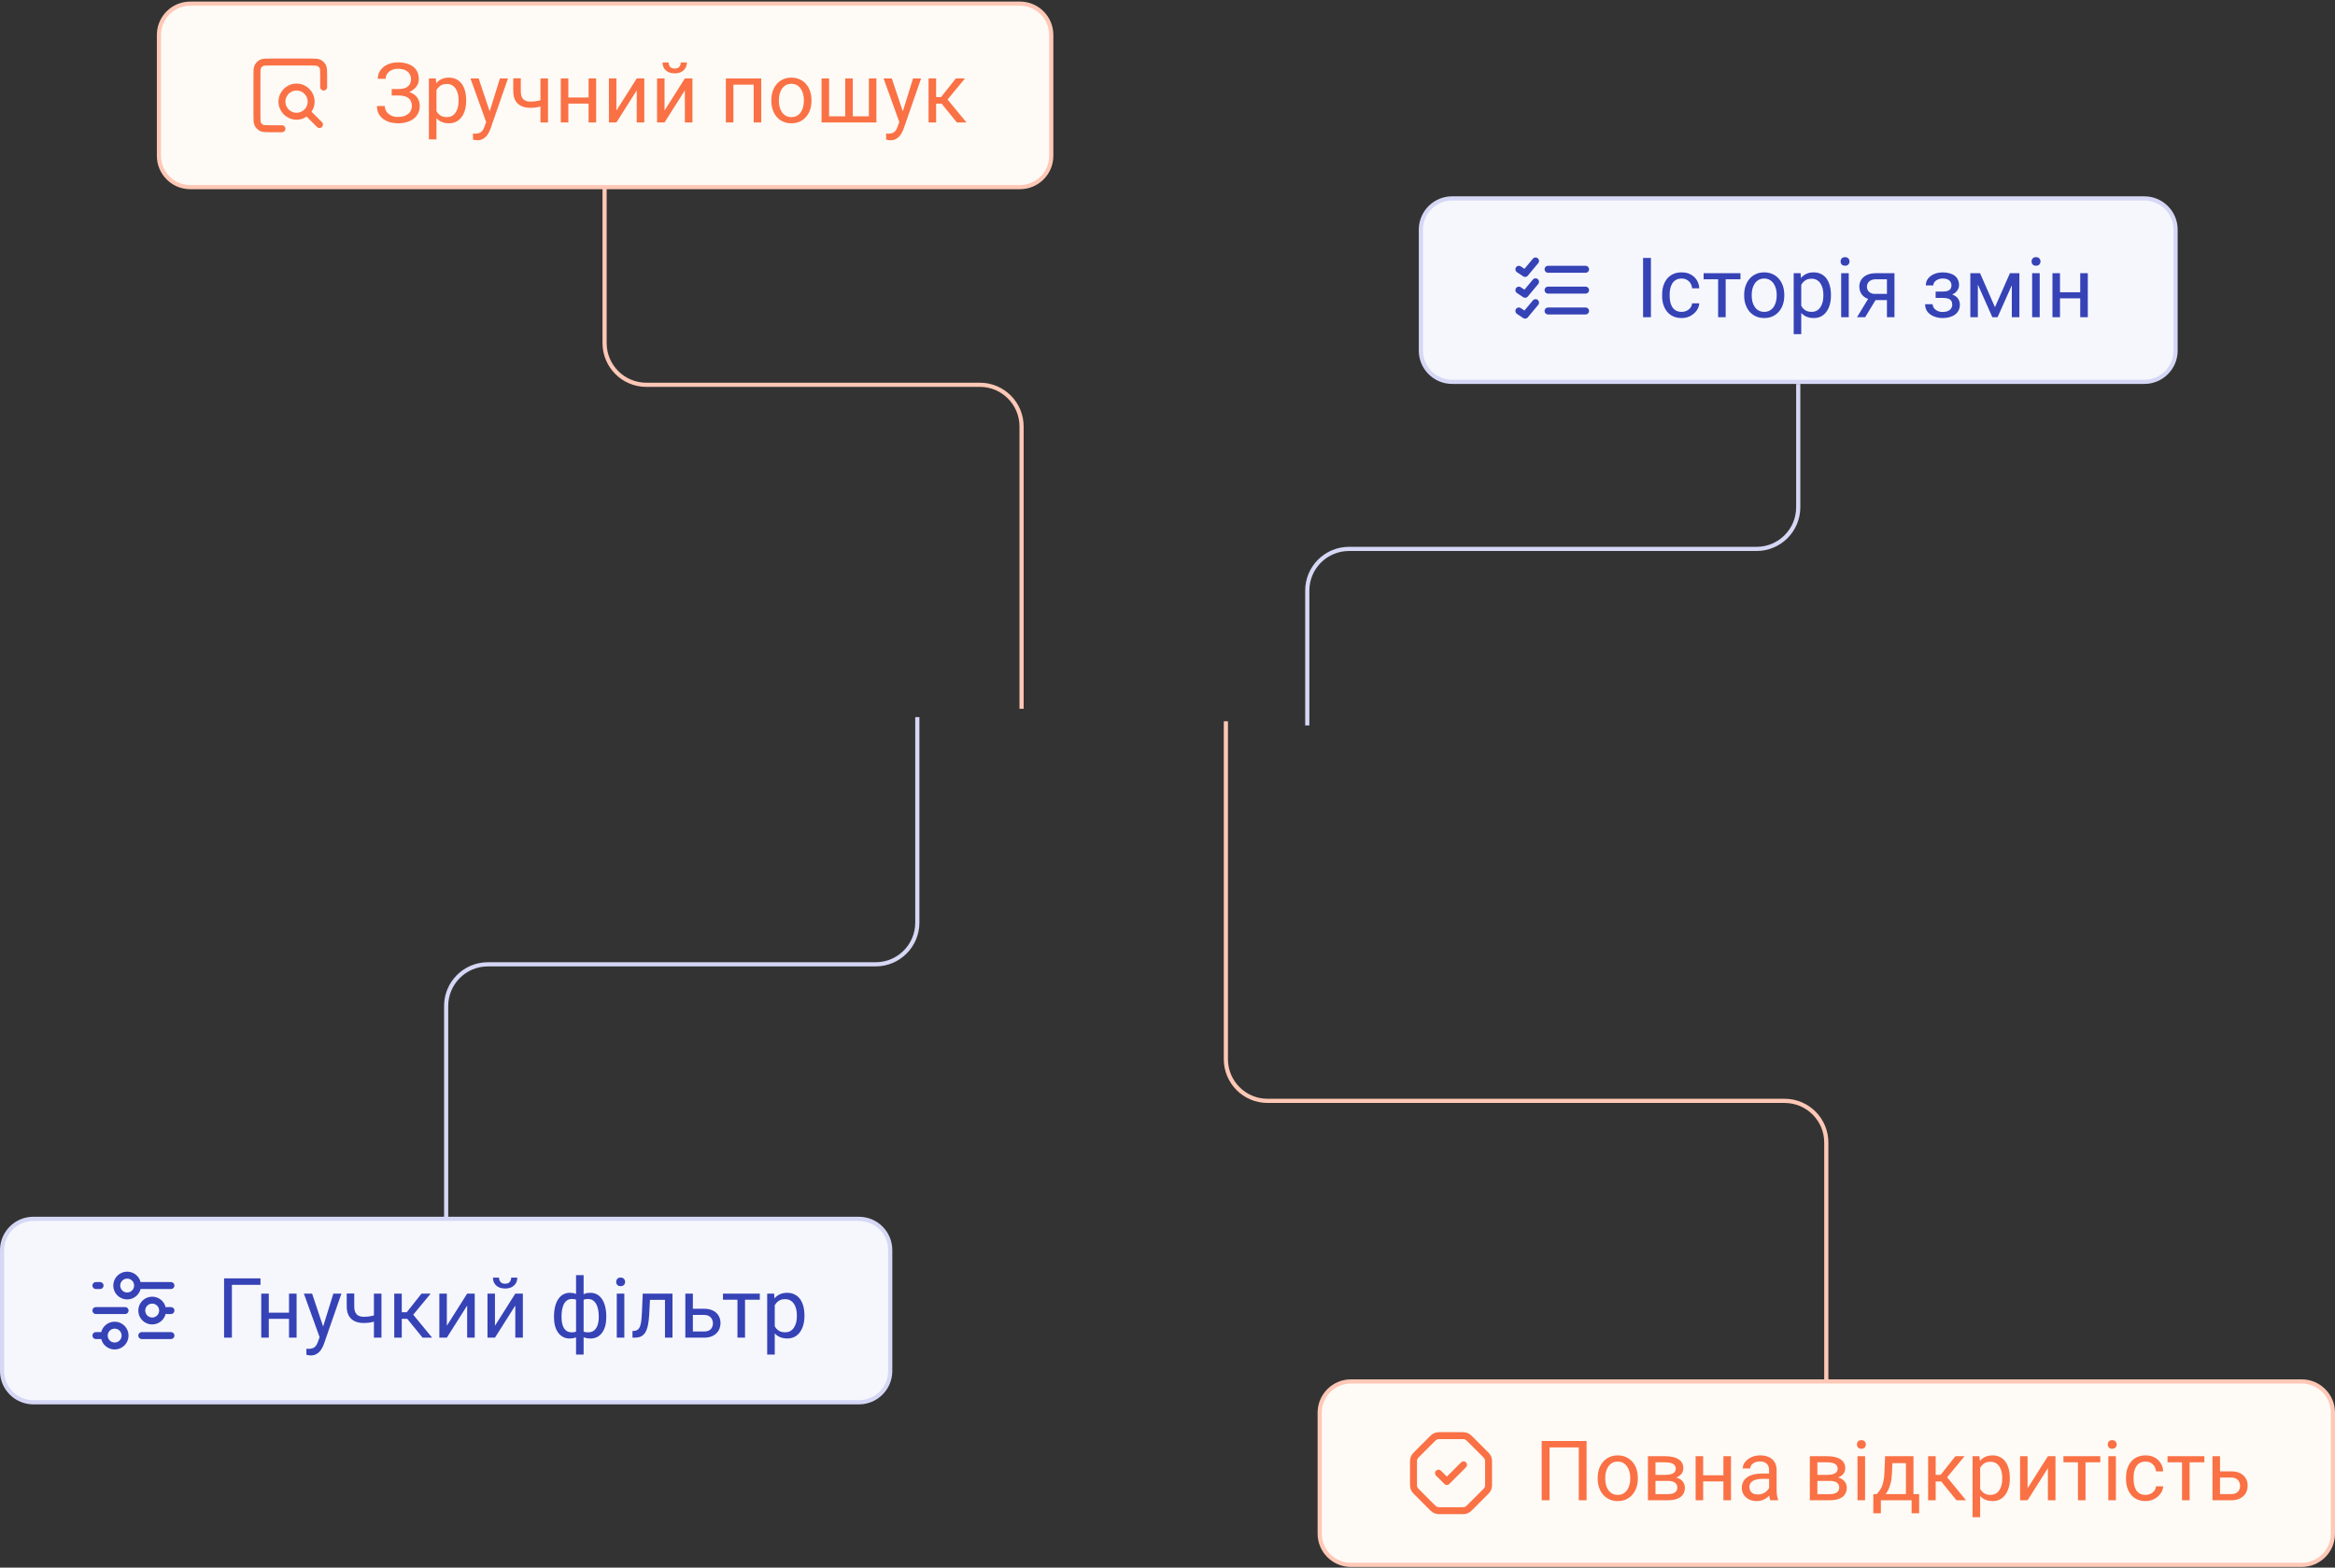 <svg width="560" height="376" viewBox="0 0 560 376" fill="none" xmlns="http://www.w3.org/2000/svg">
    <rect x="0" y="0" width="560" height="376" fill="#333333" stroke="none"/>
    <path d="M45.621 0.878H244.621C248.763 0.878 252.121 4.235 252.121 8.378V37.378C252.121 41.52 248.763 44.878 244.621 44.878H45.621C41.479 44.878 38.121 41.52 38.121 37.378V8.378L38.131 7.992C38.332 4.029 41.609 0.878 45.621 0.878Z"
          fill="#FEFBF6"/>
    <path d="M45.621 0.878H244.621C248.763 0.878 252.121 4.235 252.121 8.378V37.378C252.121 41.52 248.763 44.878 244.621 44.878H45.621C41.479 44.878 38.121 41.52 38.121 37.378V8.378L38.131 7.992C38.332 4.029 41.609 0.878 45.621 0.878Z"
          stroke="#FFC8B6"/>
    <path d="M76.621 29.878L73.621 26.878M67.621 30.878H64.818C63.7 30.878 63.141 30.878 62.713 30.66C62.337 30.468 62.031 30.162 61.839 29.785C61.621 29.358 61.621 28.798 61.621 27.678V18.078C61.621 16.958 61.621 16.397 61.839 15.969C62.031 15.593 62.337 15.287 62.713 15.096C63.141 14.878 63.701 14.878 64.822 14.878H74.421C75.542 14.878 76.101 14.878 76.529 15.096C76.905 15.287 77.212 15.593 77.404 15.969C77.621 16.397 77.621 16.957 77.621 18.075V20.878M71.121 27.878C69.188 27.878 67.621 26.311 67.621 24.378C67.621 22.445 69.188 20.878 71.121 20.878C73.054 20.878 74.621 22.445 74.621 24.378C74.621 26.311 73.054 27.878 71.121 27.878Z"
          stroke="#FA7145" stroke-width="1.667" stroke-linecap="round" stroke-linejoin="round"/>
    <path d="M95.627 22.551H93.938V21.35H95.559C96.275 21.35 96.854 21.249 97.297 21.047C97.74 20.846 98.062 20.566 98.264 20.208C98.466 19.85 98.567 19.436 98.567 18.967C98.567 18.518 98.456 18.108 98.235 17.737C98.013 17.359 97.671 17.06 97.209 16.838C96.747 16.611 96.151 16.497 95.422 16.497C94.875 16.497 94.38 16.601 93.938 16.809C93.495 17.011 93.144 17.294 92.883 17.659C92.623 18.017 92.492 18.43 92.492 18.899H90.608C90.608 18.294 90.735 17.75 90.989 17.268C91.242 16.78 91.591 16.366 92.033 16.028C92.476 15.683 92.987 15.419 93.567 15.237C94.153 15.055 94.771 14.963 95.422 14.963C96.184 14.963 96.874 15.051 97.492 15.227C98.111 15.396 98.641 15.65 99.084 15.989C99.527 16.327 99.865 16.747 100.1 17.249C100.334 17.75 100.451 18.333 100.451 18.997C100.451 19.485 100.337 19.944 100.11 20.374C99.882 20.803 99.556 21.181 99.133 21.506C98.71 21.832 98.202 22.089 97.61 22.278C97.017 22.46 96.356 22.551 95.627 22.551ZM93.938 21.721H95.627C96.428 21.721 97.141 21.803 97.766 21.965C98.391 22.128 98.918 22.366 99.348 22.678C99.778 22.991 100.103 23.378 100.324 23.84C100.552 24.296 100.666 24.82 100.666 25.413C100.666 26.077 100.536 26.666 100.276 27.18C100.022 27.695 99.66 28.131 99.192 28.489C98.723 28.847 98.166 29.117 97.522 29.299C96.884 29.482 96.184 29.573 95.422 29.573C94.81 29.573 94.205 29.495 93.606 29.338C93.013 29.176 92.476 28.928 91.994 28.596C91.513 28.258 91.125 27.828 90.832 27.307C90.546 26.786 90.403 26.161 90.403 25.432H92.287C92.287 25.907 92.418 26.344 92.678 26.741C92.945 27.138 93.313 27.457 93.781 27.698C94.25 27.932 94.797 28.049 95.422 28.049C96.138 28.049 96.744 27.939 97.239 27.717C97.74 27.489 98.121 27.18 98.381 26.79C98.648 26.392 98.781 25.947 98.781 25.452C98.781 25.016 98.71 24.638 98.567 24.319C98.43 23.993 98.225 23.727 97.951 23.518C97.684 23.31 97.349 23.157 96.946 23.059C96.548 22.955 96.086 22.903 95.559 22.903H93.938V21.721ZM104.68 20.842V33.44H102.864V18.811H104.524L104.68 20.842ZM111.799 24.006V24.212C111.799 24.98 111.708 25.693 111.526 26.35C111.343 27.001 111.076 27.568 110.725 28.049C110.38 28.531 109.953 28.906 109.446 29.172C108.938 29.439 108.355 29.573 107.698 29.573C107.027 29.573 106.434 29.462 105.92 29.241C105.406 29.02 104.97 28.697 104.612 28.274C104.253 27.851 103.967 27.343 103.752 26.751C103.544 26.158 103.401 25.491 103.323 24.749V23.655C103.401 22.874 103.547 22.174 103.762 21.555C103.977 20.937 104.26 20.41 104.612 19.973C104.97 19.531 105.403 19.195 105.91 18.967C106.418 18.733 107.004 18.616 107.668 18.616C108.332 18.616 108.921 18.746 109.436 19.006C109.95 19.26 110.383 19.625 110.735 20.1C111.086 20.576 111.35 21.145 111.526 21.809C111.708 22.467 111.799 23.199 111.799 24.006ZM109.983 24.212V24.006C109.983 23.479 109.927 22.984 109.817 22.522C109.706 22.053 109.533 21.643 109.299 21.292C109.071 20.934 108.778 20.654 108.42 20.452C108.062 20.243 107.636 20.139 107.141 20.139C106.685 20.139 106.288 20.217 105.949 20.374C105.617 20.53 105.334 20.741 105.1 21.008C104.865 21.269 104.673 21.568 104.524 21.907C104.38 22.239 104.273 22.584 104.201 22.942V25.471C104.332 25.927 104.514 26.357 104.748 26.76C104.983 27.157 105.295 27.48 105.686 27.727C106.076 27.968 106.568 28.088 107.16 28.088C107.649 28.088 108.069 27.988 108.42 27.786C108.778 27.577 109.071 27.294 109.299 26.936C109.533 26.578 109.706 26.168 109.817 25.706C109.927 25.237 109.983 24.739 109.983 24.212ZM116.955 28.284L119.895 18.811H121.828L117.59 31.008C117.492 31.269 117.362 31.549 117.199 31.848C117.043 32.154 116.841 32.444 116.594 32.717C116.347 32.991 116.047 33.212 115.696 33.382C115.351 33.557 114.937 33.645 114.455 33.645C114.312 33.645 114.13 33.626 113.908 33.587C113.687 33.547 113.531 33.515 113.44 33.489L113.43 32.024C113.482 32.031 113.563 32.037 113.674 32.044C113.791 32.057 113.873 32.063 113.918 32.063C114.328 32.063 114.677 32.008 114.963 31.897C115.25 31.793 115.49 31.614 115.686 31.36C115.888 31.113 116.06 30.771 116.203 30.335L116.955 28.284ZM114.797 18.811L117.541 27.014L118.01 28.919L116.711 29.583L112.824 18.811H114.797ZM131.428 18.811V29.378H129.621V18.811H131.428ZM130.813 23.665V25.149C130.448 25.286 130.077 25.41 129.699 25.52C129.328 25.624 128.934 25.709 128.518 25.774C128.108 25.833 127.662 25.862 127.18 25.862C126.347 25.862 125.624 25.719 125.012 25.432C124.4 25.139 123.928 24.7 123.596 24.114C123.264 23.521 123.098 22.776 123.098 21.878V18.792H124.905V21.878C124.905 22.463 124.992 22.939 125.168 23.303C125.344 23.668 125.601 23.938 125.94 24.114C126.278 24.283 126.692 24.368 127.18 24.368C127.649 24.368 128.088 24.338 128.498 24.28C128.915 24.215 129.312 24.13 129.69 24.026C130.074 23.922 130.448 23.801 130.813 23.665ZM141.506 23.391V24.856H135.92V23.391H141.506ZM136.301 18.811V29.378H134.494V18.811H136.301ZM142.971 18.811V29.378H141.155V18.811H142.971ZM147.834 26.516L152.707 18.811H154.524V29.378H152.707V21.672L147.834 29.378H146.037V18.811H147.834V26.516ZM159.377 26.516L164.25 18.811H166.067V29.378H164.25V21.672L159.377 29.378H157.58V18.811H159.377V26.516ZM163.264 14.983H164.729C164.729 15.491 164.612 15.943 164.377 16.34C164.143 16.731 163.808 17.037 163.371 17.258C162.935 17.48 162.418 17.59 161.819 17.59C160.914 17.59 160.198 17.35 159.67 16.868C159.149 16.38 158.889 15.751 158.889 14.983H160.354C160.354 15.367 160.464 15.706 160.686 15.999C160.907 16.292 161.285 16.438 161.819 16.438C162.339 16.438 162.711 16.292 162.932 15.999C163.153 15.706 163.264 15.367 163.264 14.983ZM180.969 18.811V20.305H175.627V18.811H180.969ZM175.891 18.811V29.378H174.084V18.811H175.891ZM182.571 18.811V29.378H180.754V18.811H182.571ZM184.992 24.212V23.987C184.992 23.225 185.103 22.519 185.324 21.868C185.546 21.21 185.865 20.641 186.281 20.159C186.698 19.671 187.203 19.293 187.795 19.026C188.388 18.753 189.052 18.616 189.787 18.616C190.53 18.616 191.197 18.753 191.789 19.026C192.388 19.293 192.896 19.671 193.313 20.159C193.736 20.641 194.058 21.21 194.28 21.868C194.501 22.519 194.612 23.225 194.612 23.987V24.212C194.612 24.973 194.501 25.68 194.28 26.331C194.058 26.982 193.736 27.551 193.313 28.04C192.896 28.521 192.392 28.899 191.799 29.172C191.213 29.439 190.549 29.573 189.807 29.573C189.065 29.573 188.397 29.439 187.805 29.172C187.212 28.899 186.705 28.521 186.281 28.04C185.865 27.551 185.546 26.982 185.324 26.331C185.103 25.68 184.992 24.973 184.992 24.212ZM186.799 23.987V24.212C186.799 24.739 186.861 25.237 186.985 25.706C187.108 26.168 187.294 26.578 187.541 26.936C187.795 27.294 188.111 27.577 188.489 27.786C188.866 27.988 189.306 28.088 189.807 28.088C190.302 28.088 190.735 27.988 191.106 27.786C191.483 27.577 191.796 27.294 192.043 26.936C192.291 26.578 192.476 26.168 192.6 25.706C192.73 25.237 192.795 24.739 192.795 24.212V23.987C192.795 23.466 192.73 22.975 192.6 22.512C192.476 22.044 192.287 21.63 192.033 21.272C191.786 20.907 191.474 20.621 191.096 20.413C190.725 20.204 190.289 20.1 189.787 20.1C189.293 20.1 188.856 20.204 188.479 20.413C188.108 20.621 187.795 20.907 187.541 21.272C187.294 21.63 187.108 22.044 186.985 22.512C186.861 22.975 186.799 23.466 186.799 23.987ZM197.033 18.811H198.84V27.893H202.707V18.811H204.524V27.893H208.381V18.811H210.188V29.378H197.033V18.811ZM216.037 28.284L218.977 18.811H220.91L216.672 31.008C216.574 31.269 216.444 31.549 216.281 31.848C216.125 32.154 215.923 32.444 215.676 32.717C215.429 32.991 215.129 33.212 214.778 33.382C214.433 33.557 214.019 33.645 213.537 33.645C213.394 33.645 213.212 33.626 212.99 33.587C212.769 33.547 212.613 33.515 212.522 33.489L212.512 32.024C212.564 32.031 212.645 32.037 212.756 32.044C212.873 32.057 212.955 32.063 213 32.063C213.41 32.063 213.759 32.008 214.045 31.897C214.332 31.793 214.573 31.614 214.768 31.36C214.97 31.113 215.142 30.771 215.285 30.335L216.037 28.284ZM213.879 18.811L216.623 27.014L217.092 28.919L215.793 29.583L211.906 18.811H213.879ZM224.504 18.811V29.378H222.698V18.811H224.504ZM231.438 18.811L226.428 24.866H223.899L223.625 23.284H225.696L229.24 18.811H231.438ZM229.494 29.378L225.608 24.592L226.77 23.284L231.789 29.378H229.494Z"
          fill="#FA7145"/>
    <path d="M348.268 47.589H514.268C518.41 47.589 521.768 50.947 521.768 55.089V84.089C521.768 88.231 518.41 91.589 514.268 91.589H348.268C344.125 91.589 340.768 88.231 340.768 84.089V55.089L340.777 54.703C340.978 50.74 344.255 47.589 348.268 47.589Z"
          fill="#F6F7FD"/>
    <path d="M348.268 47.589H514.268C518.41 47.589 521.768 50.947 521.768 55.089V84.089C521.768 88.231 518.41 91.589 514.268 91.589H348.268C344.125 91.589 340.768 88.231 340.768 84.089V55.089L340.777 54.703C340.978 50.74 344.255 47.589 348.268 47.589Z"
          stroke="#D5D7F5"/>
    <path d="M371.268 74.589H380.268M368.268 72.589L365.768 75.589L364.268 74.589M371.268 69.589H380.268M368.268 67.589L365.768 70.589L364.268 69.589M371.268 64.589H380.268M368.268 62.589L365.768 65.589L364.268 64.589"
          stroke="#3643B6" stroke-width="1.667" stroke-linecap="round" stroke-linejoin="round"/>
    <path d="M395.939 61.87V76.089H394.055V61.87H395.939ZM403.322 74.8C403.752 74.8 404.149 74.712 404.514 74.536C404.878 74.361 405.178 74.12 405.412 73.814C405.646 73.501 405.78 73.146 405.812 72.749H407.531C407.499 73.374 407.287 73.957 406.896 74.497C406.512 75.031 406.008 75.464 405.383 75.796C404.758 76.121 404.071 76.284 403.322 76.284C402.528 76.284 401.835 76.144 401.242 75.864C400.656 75.584 400.168 75.2 399.777 74.712C399.393 74.224 399.104 73.664 398.908 73.032C398.719 72.394 398.625 71.721 398.625 71.011V70.601C398.625 69.891 398.719 69.221 398.908 68.589C399.104 67.951 399.393 67.388 399.777 66.9C400.168 66.411 400.656 66.027 401.242 65.747C401.835 65.467 402.528 65.327 403.322 65.327C404.149 65.327 404.872 65.496 405.49 65.835C406.109 66.167 406.594 66.623 406.945 67.202C407.303 67.775 407.499 68.426 407.531 69.155H405.812C405.78 68.719 405.656 68.325 405.441 67.974C405.233 67.622 404.947 67.342 404.582 67.134C404.224 66.919 403.804 66.812 403.322 66.812C402.769 66.812 402.303 66.922 401.926 67.144C401.555 67.359 401.258 67.651 401.037 68.023C400.822 68.387 400.666 68.794 400.568 69.243C400.477 69.686 400.432 70.138 400.432 70.601V71.011C400.432 71.473 400.477 71.929 400.568 72.378C400.66 72.827 400.812 73.234 401.027 73.599C401.249 73.963 401.545 74.256 401.916 74.478C402.294 74.692 402.762 74.8 403.322 74.8ZM413.869 65.523V76.089H412.053V65.523H413.869ZM417.414 65.523V66.987H408.576V65.523H417.414ZM418.303 70.923V70.698C418.303 69.937 418.413 69.23 418.635 68.579C418.856 67.922 419.175 67.352 419.592 66.87C420.008 66.382 420.513 66.004 421.105 65.737C421.698 65.464 422.362 65.327 423.098 65.327C423.84 65.327 424.507 65.464 425.1 65.737C425.699 66.004 426.206 66.382 426.623 66.87C427.046 67.352 427.368 67.922 427.59 68.579C427.811 69.23 427.922 69.937 427.922 70.698V70.923C427.922 71.685 427.811 72.391 427.59 73.042C427.368 73.693 427.046 74.263 426.623 74.751C426.206 75.233 425.702 75.611 425.109 75.884C424.523 76.151 423.859 76.284 423.117 76.284C422.375 76.284 421.708 76.151 421.115 75.884C420.523 75.611 420.015 75.233 419.592 74.751C419.175 74.263 418.856 73.693 418.635 73.042C418.413 72.391 418.303 71.685 418.303 70.923ZM420.109 70.698V70.923C420.109 71.45 420.171 71.948 420.295 72.417C420.419 72.879 420.604 73.29 420.852 73.648C421.105 74.006 421.421 74.289 421.799 74.497C422.176 74.699 422.616 74.8 423.117 74.8C423.612 74.8 424.045 74.699 424.416 74.497C424.794 74.289 425.106 74.006 425.354 73.648C425.601 73.29 425.786 72.879 425.91 72.417C426.04 71.948 426.105 71.45 426.105 70.923V70.698C426.105 70.177 426.04 69.686 425.91 69.224C425.786 68.755 425.598 68.342 425.344 67.984C425.096 67.619 424.784 67.332 424.406 67.124C424.035 66.916 423.599 66.812 423.098 66.812C422.603 66.812 422.167 66.916 421.789 67.124C421.418 67.332 421.105 67.619 420.852 67.984C420.604 68.342 420.419 68.755 420.295 69.224C420.171 69.686 420.109 70.177 420.109 70.698ZM431.994 67.554V80.151H430.178V65.523H431.838L431.994 67.554ZM439.113 70.718V70.923C439.113 71.691 439.022 72.404 438.84 73.062C438.658 73.713 438.391 74.279 438.039 74.761C437.694 75.243 437.268 75.617 436.76 75.884C436.252 76.151 435.669 76.284 435.012 76.284C434.341 76.284 433.749 76.174 433.234 75.952C432.72 75.731 432.284 75.409 431.926 74.986C431.568 74.562 431.281 74.055 431.066 73.462C430.858 72.87 430.715 72.202 430.637 71.46V70.366C430.715 69.585 430.861 68.885 431.076 68.267C431.291 67.648 431.574 67.121 431.926 66.685C432.284 66.242 432.717 65.907 433.225 65.679C433.732 65.445 434.318 65.327 434.982 65.327C435.646 65.327 436.236 65.457 436.75 65.718C437.264 65.972 437.697 66.336 438.049 66.812C438.4 67.287 438.664 67.857 438.84 68.521C439.022 69.178 439.113 69.911 439.113 70.718ZM437.297 70.923V70.718C437.297 70.191 437.242 69.696 437.131 69.234C437.02 68.765 436.848 68.355 436.613 68.003C436.385 67.645 436.092 67.365 435.734 67.163C435.376 66.955 434.95 66.851 434.455 66.851C433.999 66.851 433.602 66.929 433.264 67.085C432.932 67.241 432.648 67.453 432.414 67.72C432.18 67.98 431.988 68.28 431.838 68.618C431.695 68.95 431.587 69.295 431.516 69.653V72.183C431.646 72.638 431.828 73.068 432.062 73.472C432.297 73.869 432.609 74.191 433 74.439C433.391 74.68 433.882 74.8 434.475 74.8C434.963 74.8 435.383 74.699 435.734 74.497C436.092 74.289 436.385 74.006 436.613 73.648C436.848 73.29 437.02 72.879 437.131 72.417C437.242 71.948 437.297 71.45 437.297 70.923ZM443.381 65.523V76.089H441.564V65.523H443.381ZM441.428 62.72C441.428 62.427 441.516 62.179 441.691 61.978C441.874 61.776 442.141 61.675 442.492 61.675C442.837 61.675 443.101 61.776 443.283 61.978C443.472 62.179 443.566 62.427 443.566 62.72C443.566 63 443.472 63.241 443.283 63.443C443.101 63.638 442.837 63.736 442.492 63.736C442.141 63.736 441.874 63.638 441.691 63.443C441.516 63.241 441.428 63 441.428 62.72ZM448.42 71.05H450.373L447.316 76.089H445.363L448.42 71.05ZM449.934 65.523H454.348V76.089H452.541V66.987H449.934C449.419 66.987 448.999 67.075 448.674 67.251C448.348 67.42 448.111 67.642 447.961 67.915C447.811 68.189 447.736 68.472 447.736 68.765C447.736 69.051 447.805 69.328 447.941 69.595C448.078 69.855 448.293 70.07 448.586 70.239C448.879 70.409 449.257 70.493 449.719 70.493H453.029V71.978H449.719C449.113 71.978 448.576 71.896 448.107 71.734C447.639 71.571 447.242 71.346 446.916 71.06C446.59 70.767 446.343 70.425 446.174 70.034C446.005 69.637 445.92 69.207 445.92 68.745C445.92 68.283 446.008 67.857 446.184 67.466C446.366 67.075 446.626 66.734 446.965 66.441C447.31 66.148 447.73 65.923 448.225 65.767C448.726 65.604 449.296 65.523 449.934 65.523ZM466.164 71.04H464.221V69.927H466.018C466.519 69.927 466.916 69.865 467.209 69.741C467.502 69.611 467.71 69.432 467.834 69.204C467.958 68.976 468.02 68.709 468.02 68.403C468.02 68.13 467.948 67.873 467.805 67.632C467.668 67.385 467.447 67.186 467.141 67.036C466.835 66.88 466.424 66.802 465.91 66.802C465.493 66.802 465.116 66.877 464.777 67.026C464.439 67.17 464.169 67.368 463.967 67.622C463.771 67.87 463.674 68.15 463.674 68.462H461.867C461.867 67.817 462.049 67.264 462.414 66.802C462.785 66.333 463.277 65.972 463.889 65.718C464.507 65.464 465.181 65.337 465.91 65.337C466.522 65.337 467.069 65.405 467.551 65.542C468.039 65.672 468.452 65.868 468.791 66.128C469.13 66.382 469.387 66.701 469.562 67.085C469.745 67.463 469.836 67.902 469.836 68.403C469.836 68.761 469.751 69.1 469.582 69.419C469.413 69.738 469.169 70.021 468.85 70.269C468.531 70.51 468.143 70.698 467.688 70.835C467.238 70.972 466.73 71.04 466.164 71.04ZM464.221 70.357H466.164C466.796 70.357 467.352 70.418 467.834 70.542C468.316 70.659 468.719 70.835 469.045 71.07C469.37 71.304 469.615 71.594 469.777 71.939C469.947 72.277 470.031 72.668 470.031 73.111C470.031 73.605 469.93 74.051 469.729 74.448C469.533 74.839 469.253 75.171 468.889 75.445C468.524 75.718 468.088 75.926 467.58 76.07C467.079 76.213 466.522 76.284 465.91 76.284C465.227 76.284 464.562 76.167 463.918 75.933C463.273 75.698 462.743 75.337 462.326 74.849C461.91 74.354 461.701 73.726 461.701 72.964H463.508C463.508 73.283 463.609 73.586 463.811 73.872C464.012 74.159 464.292 74.39 464.65 74.566C465.015 74.741 465.435 74.829 465.91 74.829C466.418 74.829 466.841 74.751 467.18 74.595C467.518 74.439 467.772 74.23 467.941 73.97C468.117 73.709 468.205 73.426 468.205 73.12C468.205 72.723 468.127 72.404 467.971 72.163C467.814 71.922 467.574 71.746 467.248 71.636C466.929 71.519 466.519 71.46 466.018 71.46H464.221V70.357ZM478.449 73.687L482.043 65.523H483.781L479.074 76.089H477.824L473.137 65.523H474.875L478.449 73.687ZM474.348 65.523V76.089H472.541V65.523H474.348ZM482.492 76.089V65.523H484.309V76.089H482.492ZM489.182 65.523V76.089H487.365V65.523H489.182ZM487.229 62.72C487.229 62.427 487.316 62.179 487.492 61.978C487.674 61.776 487.941 61.675 488.293 61.675C488.638 61.675 488.902 61.776 489.084 61.978C489.273 62.179 489.367 62.427 489.367 62.72C489.367 63 489.273 63.241 489.084 63.443C488.902 63.638 488.638 63.736 488.293 63.736C487.941 63.736 487.674 63.638 487.492 63.443C487.316 63.241 487.229 63 487.229 62.72ZM499.25 70.103V71.567H493.664V70.103H499.25ZM494.045 65.523V76.089H492.238V65.523H494.045ZM500.715 65.523V76.089H498.898V65.523H500.715Z"
          fill="#3643B6"/>
    <path d="M8 292.348H206C210.142 292.348 213.5 295.706 213.5 299.848V328.848C213.5 332.99 210.142 336.348 206 336.348H8C3.858 336.348 0.5 332.99 0.5 328.848V299.848L0.51 299.462C0.704 295.627 3.779 292.552 7.614 292.358L8 292.348Z"
          fill="#F6F7FD"/>
    <path d="M8 292.348H206C210.142 292.348 213.5 295.706 213.5 299.848V328.848C213.5 332.99 210.142 336.348 206 336.348H8C3.858 336.348 0.5 332.99 0.5 328.848V299.848L0.51 299.462C0.704 295.627 3.779 292.552 7.614 292.358L8 292.348Z"
          stroke="#D5D7F5"/>
    <path d="M34 320.348H41M23 320.348H25M25 320.348C25 321.728 26.119 322.848 27.5 322.848C28.881 322.848 30 321.728 30 320.348C30 318.967 28.881 317.848 27.5 317.848C26.119 317.848 25 318.967 25 320.348ZM40 314.348H41M23 314.348H30M33 308.348H41M33 308.348C33 306.967 31.881 305.848 30.5 305.848C29.119 305.848 28 306.967 28 308.348C28 309.728 29.119 310.848 30.5 310.848C31.881 310.848 33 309.728 33 308.348ZM23 308.348H24M36.5 316.848C35.119 316.848 34 315.728 34 314.348C34 312.967 35.119 311.848 36.5 311.848C37.881 311.848 39 312.967 39 314.348C39 315.728 37.881 316.848 36.5 316.848Z"
          stroke="#3643B6" stroke-width="1.667" stroke-linecap="round" stroke-linejoin="round"/>
    <path d="M62.469 306.629V308.172H55.613V320.848H53.738V306.629H62.469ZM69.666 314.861V316.326H64.08V314.861H69.666ZM64.461 310.281V320.848H62.654V310.281H64.461ZM71.131 310.281V320.848H69.314V310.281H71.131ZM77.01 319.754L79.949 310.281H81.883L77.644 322.479C77.547 322.739 77.417 323.019 77.254 323.318C77.098 323.624 76.896 323.914 76.648 324.188C76.401 324.461 76.102 324.682 75.75 324.852C75.405 325.027 74.992 325.115 74.51 325.115C74.367 325.115 74.184 325.096 73.963 325.057C73.742 325.018 73.585 324.985 73.494 324.959L73.484 323.494C73.537 323.501 73.618 323.507 73.728 323.514C73.846 323.527 73.927 323.533 73.973 323.533C74.383 323.533 74.731 323.478 75.018 323.367C75.304 323.263 75.545 323.084 75.74 322.83C75.942 322.583 76.115 322.241 76.258 321.805L77.01 319.754ZM74.852 310.281L77.596 318.484L78.064 320.389L76.766 321.053L72.879 310.281H74.852ZM91.482 310.281V320.848H89.676V310.281H91.482ZM90.867 315.135V316.619C90.503 316.756 90.132 316.88 89.754 316.99C89.383 317.095 88.989 317.179 88.572 317.244C88.162 317.303 87.716 317.332 87.234 317.332C86.401 317.332 85.678 317.189 85.066 316.902C84.454 316.609 83.982 316.17 83.65 315.584C83.318 314.992 83.152 314.246 83.152 313.348V310.262H84.959V313.348C84.959 313.934 85.047 314.409 85.223 314.774C85.398 315.138 85.656 315.408 85.994 315.584C86.333 315.753 86.746 315.838 87.234 315.838C87.703 315.838 88.143 315.809 88.553 315.75C88.969 315.685 89.367 315.6 89.744 315.496C90.128 315.392 90.503 315.272 90.867 315.135ZM96.356 310.281V320.848H94.549V310.281H96.356ZM103.289 310.281L98.279 316.336H95.75L95.477 314.754H97.547L101.092 310.281H103.289ZM101.346 320.848L97.459 316.063L98.621 314.754L103.641 320.848H101.346ZM107.166 317.986L112.039 310.281H113.855V320.848H112.039V313.143L107.166 320.848H105.369V310.281H107.166V317.986ZM118.709 317.986L123.582 310.281H125.398V320.848H123.582V313.143L118.709 320.848H116.912V310.281H118.709V317.986ZM122.596 306.453H124.061C124.061 306.961 123.943 307.414 123.709 307.811C123.475 308.201 123.139 308.507 122.703 308.729C122.267 308.95 121.749 309.061 121.15 309.061C120.245 309.061 119.529 308.82 119.002 308.338C118.481 307.85 118.221 307.221 118.221 306.453H119.686C119.686 306.837 119.796 307.176 120.018 307.469C120.239 307.762 120.617 307.908 121.15 307.908C121.671 307.908 122.042 307.762 122.264 307.469C122.485 307.176 122.596 306.837 122.596 306.453ZM145.408 315.75V315.955C145.408 316.697 145.327 317.381 145.164 318.006C145.001 318.624 144.757 319.162 144.432 319.617C144.113 320.073 143.715 320.428 143.24 320.682C142.765 320.929 142.215 321.053 141.59 321.053C141.076 321.053 140.623 320.984 140.232 320.848C139.842 320.705 139.51 320.499 139.236 320.233C138.969 319.966 138.755 319.647 138.592 319.276C138.436 318.898 138.328 318.475 138.27 318.006V313.318C138.328 312.817 138.436 312.368 138.592 311.971C138.755 311.574 138.969 311.235 139.236 310.955C139.51 310.675 139.839 310.46 140.223 310.311C140.607 310.161 141.056 310.086 141.57 310.086C142.078 310.086 142.534 310.177 142.938 310.359C143.348 310.535 143.706 310.789 144.012 311.121C144.324 311.453 144.581 311.854 144.783 312.322C144.992 312.785 145.148 313.305 145.252 313.885C145.356 314.464 145.408 315.086 145.408 315.75ZM143.602 315.955V315.75C143.602 315.294 143.569 314.861 143.504 314.451C143.445 314.035 143.351 313.654 143.221 313.309C143.097 312.957 142.934 312.651 142.732 312.391C142.531 312.13 142.286 311.929 142 311.785C141.72 311.642 141.398 311.57 141.033 311.57C140.643 311.57 140.317 311.619 140.057 311.717C139.803 311.815 139.604 311.945 139.461 312.108C139.318 312.264 139.214 312.43 139.148 312.606V318.729C139.227 318.872 139.34 319.009 139.49 319.139C139.64 319.262 139.842 319.367 140.096 319.451C140.35 319.529 140.669 319.568 141.053 319.568C141.508 319.568 141.896 319.477 142.215 319.295C142.54 319.106 142.804 318.846 143.006 318.514C143.214 318.182 143.364 317.798 143.455 317.361C143.553 316.925 143.602 316.457 143.602 315.955ZM132.859 315.955V315.75C132.859 315.086 132.911 314.464 133.016 313.885C133.12 313.305 133.276 312.785 133.484 312.322C133.693 311.854 133.95 311.453 134.256 311.121C134.568 310.789 134.926 310.535 135.33 310.359C135.74 310.177 136.199 310.086 136.707 310.086C137.208 310.086 137.645 310.161 138.016 310.311C138.393 310.46 138.712 310.675 138.973 310.955C139.233 311.235 139.441 311.574 139.598 311.971C139.754 312.368 139.865 312.817 139.93 313.318V317.82C139.871 318.315 139.764 318.761 139.607 319.158C139.451 319.555 139.243 319.897 138.982 320.184C138.722 320.464 138.4 320.679 138.016 320.828C137.638 320.978 137.195 321.053 136.688 321.053C136.062 321.053 135.512 320.929 135.037 320.682C134.562 320.428 134.161 320.073 133.836 319.617C133.517 319.162 133.273 318.624 133.104 318.006C132.941 317.381 132.859 316.697 132.859 315.955ZM134.676 315.75V315.955C134.676 316.457 134.718 316.925 134.803 317.361C134.894 317.798 135.034 318.182 135.223 318.514C135.418 318.846 135.672 319.106 135.984 319.295C136.297 319.477 136.681 319.568 137.137 319.568C137.527 319.568 137.85 319.52 138.104 319.422C138.357 319.324 138.559 319.197 138.709 319.041C138.859 318.885 138.973 318.722 139.051 318.553V312.606C138.986 312.43 138.878 312.264 138.729 312.108C138.585 311.945 138.387 311.815 138.133 311.717C137.879 311.619 137.553 311.57 137.156 311.57C136.701 311.57 136.313 311.681 135.994 311.902C135.675 312.124 135.418 312.427 135.223 312.811C135.034 313.195 134.894 313.641 134.803 314.149C134.718 314.65 134.676 315.184 134.676 315.75ZM138.152 324.91V305.848H139.969V324.91H138.152ZM149.734 310.281V320.848H147.918V310.281H149.734ZM147.781 307.479C147.781 307.186 147.869 306.938 148.045 306.736C148.227 306.535 148.494 306.434 148.846 306.434C149.191 306.434 149.454 306.535 149.637 306.736C149.826 306.938 149.92 307.186 149.92 307.479C149.92 307.759 149.826 307.999 149.637 308.201C149.454 308.397 149.191 308.494 148.846 308.494C148.494 308.494 148.227 308.397 148.045 308.201C147.869 307.999 147.781 307.759 147.781 307.479ZM159.695 310.281V311.776H154.588V310.281H159.695ZM161.287 310.281V320.848H159.48V310.281H161.287ZM154.148 310.281H155.965L155.691 315.379C155.646 316.167 155.571 316.863 155.467 317.469C155.369 318.068 155.232 318.582 155.057 319.012C154.887 319.442 154.673 319.793 154.412 320.067C154.158 320.333 153.852 320.532 153.494 320.662C153.136 320.786 152.723 320.848 152.254 320.848H151.688V319.256L152.078 319.227C152.358 319.207 152.596 319.142 152.791 319.031C152.993 318.921 153.162 318.758 153.299 318.543C153.436 318.322 153.546 318.039 153.631 317.693C153.722 317.348 153.79 316.938 153.836 316.463C153.888 315.988 153.927 315.434 153.953 314.803L154.148 310.281ZM165.682 313.914H168.855C169.708 313.914 170.428 314.064 171.014 314.363C171.6 314.656 172.042 315.063 172.342 315.584C172.648 316.098 172.801 316.684 172.801 317.342C172.801 317.83 172.716 318.289 172.547 318.719C172.378 319.142 172.124 319.513 171.785 319.832C171.453 320.151 171.04 320.402 170.545 320.584C170.057 320.76 169.493 320.848 168.855 320.848H164.363V310.281H166.17V319.363H168.855C169.376 319.363 169.793 319.269 170.105 319.08C170.418 318.891 170.643 318.647 170.779 318.348C170.916 318.048 170.984 317.736 170.984 317.41C170.984 317.091 170.916 316.779 170.779 316.473C170.643 316.167 170.418 315.913 170.105 315.711C169.793 315.503 169.376 315.399 168.855 315.399H165.682V313.914ZM178.68 310.281V320.848H176.863V310.281H178.68ZM182.225 310.281V311.746H173.387V310.281H182.225ZM185.809 312.313V324.91H183.992V310.281H185.652L185.809 312.313ZM192.928 315.477V315.682C192.928 316.45 192.837 317.163 192.654 317.82C192.472 318.471 192.205 319.038 191.854 319.52C191.508 320.001 191.082 320.376 190.574 320.643C190.066 320.91 189.484 321.043 188.826 321.043C188.156 321.043 187.563 320.932 187.049 320.711C186.535 320.49 186.098 320.167 185.74 319.744C185.382 319.321 185.096 318.813 184.881 318.221C184.673 317.628 184.529 316.961 184.451 316.219V315.125C184.529 314.344 184.676 313.644 184.891 313.026C185.105 312.407 185.389 311.88 185.74 311.443C186.098 311.001 186.531 310.665 187.039 310.438C187.547 310.203 188.133 310.086 188.797 310.086C189.461 310.086 190.05 310.216 190.564 310.477C191.079 310.731 191.512 311.095 191.863 311.57C192.215 312.046 192.479 312.615 192.654 313.279C192.837 313.937 192.928 314.669 192.928 315.477ZM191.111 315.682V315.477C191.111 314.949 191.056 314.455 190.945 313.992C190.835 313.524 190.662 313.113 190.428 312.762C190.2 312.404 189.907 312.124 189.549 311.922C189.191 311.714 188.764 311.609 188.27 311.609C187.814 311.609 187.417 311.688 187.078 311.844C186.746 312 186.463 312.212 186.229 312.479C185.994 312.739 185.802 313.039 185.652 313.377C185.509 313.709 185.402 314.054 185.33 314.412V316.942C185.46 317.397 185.643 317.827 185.877 318.231C186.111 318.628 186.424 318.95 186.814 319.197C187.205 319.438 187.697 319.559 188.289 319.559C188.777 319.559 189.197 319.458 189.549 319.256C189.907 319.048 190.2 318.764 190.428 318.406C190.662 318.048 190.835 317.638 190.945 317.176C191.056 316.707 191.111 316.209 191.111 315.682Z"
          fill="#3643B6"/>
    <path d="M324 331.348H552C556.142 331.348 559.5 334.706 559.5 338.848V367.848C559.5 371.99 556.142 375.348 552 375.348H324C319.858 375.348 316.5 371.99 316.5 367.848V338.848L316.51 338.462C316.711 334.499 319.987 331.348 324 331.348Z"
          fill="#FEFBF6"/>
    <path d="M324 331.348H552C556.142 331.348 559.5 334.706 559.5 338.848V367.848C559.5 371.99 556.142 375.348 552 375.348H324C319.858 375.348 316.5 371.99 316.5 367.848V338.848L316.51 338.462C316.711 334.499 319.987 331.348 324 331.348Z"
          stroke="#FFC8B6"/>
    <path d="M351 351.348L347 355.348L345 353.348M343.332 345.285L339.938 348.68L339.934 348.682C339.591 349.026 339.418 349.199 339.295 349.4C339.185 349.579 339.104 349.774 339.055 349.978C339 350.208 339 350.453 339 350.942V355.754C339 356.243 339 356.487 339.055 356.717C339.104 356.922 339.185 357.117 339.295 357.296C339.419 357.497 339.592 357.671 339.938 358.016L343.332 361.41C343.678 361.756 343.85 361.929 344.052 362.053C344.231 362.162 344.426 362.244 344.63 362.293C344.86 362.348 345.104 362.348 345.592 362.348H350.408C350.895 362.348 351.14 362.348 351.37 362.293C351.574 362.244 351.769 362.162 351.948 362.053C352.15 361.929 352.323 361.756 352.669 361.41L356.063 358.016C356.409 357.67 356.582 357.497 356.705 357.296C356.815 357.117 356.895 356.922 356.944 356.717C357 356.487 357 356.243 357 355.754V350.942C357 350.453 357 350.208 356.944 349.978C356.895 349.774 356.815 349.579 356.705 349.4C356.582 349.198 356.409 349.025 356.063 348.68L352.669 345.285C352.323 344.94 352.15 344.766 351.948 344.643C351.769 344.533 351.574 344.452 351.37 344.403C351.14 344.348 350.894 344.348 350.405 344.348H345.594C345.105 344.348 344.86 344.348 344.63 344.403C344.426 344.452 344.231 344.533 344.052 344.643C343.852 344.765 343.681 344.936 343.341 345.276L343.332 345.285Z"
          stroke="#FA7145" stroke-width="1.667" stroke-linecap="round" stroke-linejoin="round"/>
    <path d="M380.51 345.629V359.848H378.635V347.172H371.623V359.848H369.738V345.629H380.51ZM383.176 354.682V354.457C383.176 353.695 383.286 352.989 383.508 352.338C383.729 351.68 384.048 351.111 384.465 350.629C384.882 350.141 385.386 349.763 385.979 349.496C386.571 349.223 387.235 349.086 387.971 349.086C388.713 349.086 389.38 349.223 389.973 349.496C390.572 349.763 391.079 350.141 391.496 350.629C391.919 351.111 392.242 351.68 392.463 352.338C392.684 352.989 392.795 353.695 392.795 354.457V354.682C392.795 355.443 392.684 356.15 392.463 356.801C392.242 357.452 391.919 358.022 391.496 358.51C391.079 358.992 390.575 359.369 389.982 359.643C389.396 359.91 388.732 360.043 387.99 360.043C387.248 360.043 386.581 359.91 385.988 359.643C385.396 359.369 384.888 358.992 384.465 358.51C384.048 358.022 383.729 357.452 383.508 356.801C383.286 356.15 383.176 355.443 383.176 354.682ZM384.982 354.457V354.682C384.982 355.209 385.044 355.707 385.168 356.176C385.292 356.638 385.477 357.048 385.725 357.406C385.979 357.764 386.294 358.048 386.672 358.256C387.049 358.458 387.489 358.559 387.99 358.559C388.485 358.559 388.918 358.458 389.289 358.256C389.667 358.048 389.979 357.764 390.227 357.406C390.474 357.048 390.66 356.638 390.783 356.176C390.913 355.707 390.979 355.209 390.979 354.682V354.457C390.979 353.936 390.913 353.445 390.783 352.983C390.66 352.514 390.471 352.1 390.217 351.742C389.969 351.378 389.657 351.091 389.279 350.883C388.908 350.675 388.472 350.57 387.971 350.57C387.476 350.57 387.04 350.675 386.662 350.883C386.291 351.091 385.979 351.378 385.725 351.742C385.477 352.1 385.292 352.514 385.168 352.983C385.044 353.445 384.982 353.936 384.982 354.457ZM400.021 355.199H396.555L396.535 353.754H399.367C399.927 353.754 400.393 353.699 400.764 353.588C401.141 353.477 401.424 353.311 401.613 353.09C401.802 352.869 401.896 352.595 401.896 352.27C401.896 352.016 401.841 351.794 401.73 351.606C401.626 351.41 401.467 351.251 401.252 351.127C401.037 350.997 400.77 350.902 400.451 350.844C400.139 350.779 399.771 350.746 399.348 350.746H397.033V359.848H395.227V349.281H399.348C400.018 349.281 400.62 349.34 401.154 349.457C401.695 349.574 402.154 349.753 402.531 349.994C402.915 350.229 403.208 350.528 403.41 350.893C403.612 351.257 403.713 351.687 403.713 352.182C403.713 352.501 403.648 352.804 403.518 353.09C403.387 353.376 403.195 353.63 402.941 353.852C402.688 354.073 402.375 354.255 402.004 354.399C401.633 354.535 401.206 354.623 400.725 354.662L400.021 355.199ZM400.021 359.848H395.9L396.799 358.383H400.021C400.523 358.383 400.939 358.321 401.271 358.197C401.604 358.067 401.851 357.885 402.014 357.651C402.183 357.41 402.268 357.123 402.268 356.791C402.268 356.459 402.183 356.176 402.014 355.942C401.851 355.701 401.604 355.518 401.271 355.395C400.939 355.264 400.523 355.199 400.021 355.199H397.277L397.297 353.754H400.725L401.379 354.301C401.958 354.346 402.45 354.49 402.854 354.731C403.257 354.971 403.563 355.277 403.771 355.649C403.98 356.013 404.084 356.41 404.084 356.84C404.084 357.335 403.99 357.771 403.801 358.149C403.618 358.526 403.352 358.842 403 359.096C402.648 359.343 402.222 359.532 401.721 359.662C401.219 359.786 400.653 359.848 400.021 359.848ZM413.674 353.861V355.326H408.088V353.861H413.674ZM408.469 349.281V359.848H406.662V349.281H408.469ZM415.139 349.281V359.848H413.322V349.281H415.139ZM424.279 358.041V352.602C424.279 352.185 424.195 351.824 424.025 351.518C423.863 351.205 423.615 350.964 423.283 350.795C422.951 350.626 422.541 350.541 422.053 350.541C421.597 350.541 421.197 350.619 420.852 350.776C420.513 350.932 420.246 351.137 420.051 351.391C419.862 351.645 419.768 351.918 419.768 352.211H417.961C417.961 351.833 418.059 351.459 418.254 351.088C418.449 350.717 418.729 350.382 419.094 350.082C419.465 349.776 419.908 349.535 420.422 349.359C420.943 349.177 421.522 349.086 422.16 349.086C422.928 349.086 423.605 349.216 424.191 349.477C424.784 349.737 425.246 350.131 425.578 350.658C425.917 351.179 426.086 351.833 426.086 352.621V357.543C426.086 357.895 426.115 358.269 426.174 358.666C426.239 359.063 426.333 359.405 426.457 359.692V359.848H424.572C424.481 359.639 424.41 359.363 424.357 359.018C424.305 358.666 424.279 358.341 424.279 358.041ZM424.592 353.442L424.611 354.711H422.785C422.271 354.711 421.812 354.753 421.408 354.838C421.005 354.916 420.666 355.037 420.393 355.199C420.119 355.362 419.911 355.567 419.768 355.815C419.624 356.055 419.553 356.339 419.553 356.664C419.553 356.996 419.628 357.299 419.777 357.572C419.927 357.846 420.152 358.064 420.451 358.227C420.757 358.383 421.132 358.461 421.574 358.461C422.128 358.461 422.616 358.344 423.039 358.109C423.462 357.875 423.798 357.589 424.045 357.25C424.299 356.912 424.436 356.583 424.455 356.264L425.227 357.133C425.181 357.406 425.057 357.709 424.855 358.041C424.654 358.373 424.383 358.692 424.045 358.998C423.713 359.298 423.316 359.548 422.854 359.75C422.398 359.945 421.883 360.043 421.311 360.043C420.594 360.043 419.966 359.903 419.426 359.623C418.892 359.343 418.475 358.969 418.176 358.5C417.883 358.025 417.736 357.494 417.736 356.908C417.736 356.342 417.847 355.844 418.068 355.414C418.29 354.978 418.609 354.617 419.025 354.33C419.442 354.037 419.943 353.816 420.529 353.666C421.115 353.516 421.77 353.442 422.492 353.442H424.592ZM438.85 355.199H435.383L435.363 353.754H438.195C438.755 353.754 439.221 353.699 439.592 353.588C439.969 353.477 440.253 353.311 440.441 353.09C440.63 352.869 440.725 352.595 440.725 352.27C440.725 352.016 440.669 351.794 440.559 351.606C440.454 351.41 440.295 351.251 440.08 351.127C439.865 350.997 439.598 350.902 439.279 350.844C438.967 350.779 438.599 350.746 438.176 350.746H435.861V359.848H434.055V349.281H438.176C438.846 349.281 439.449 349.34 439.982 349.457C440.523 349.574 440.982 349.753 441.359 349.994C441.743 350.229 442.036 350.528 442.238 350.893C442.44 351.257 442.541 351.687 442.541 352.182C442.541 352.501 442.476 352.804 442.346 353.09C442.215 353.376 442.023 353.63 441.77 353.852C441.516 354.073 441.203 354.255 440.832 354.399C440.461 354.535 440.035 354.623 439.553 354.662L438.85 355.199ZM438.85 359.848H434.729L435.627 358.383H438.85C439.351 358.383 439.768 358.321 440.1 358.197C440.432 358.067 440.679 357.885 440.842 357.651C441.011 357.41 441.096 357.123 441.096 356.791C441.096 356.459 441.011 356.176 440.842 355.942C440.679 355.701 440.432 355.518 440.1 355.395C439.768 355.264 439.351 355.199 438.85 355.199H436.105L436.125 353.754H439.553L440.207 354.301C440.786 354.346 441.278 354.49 441.682 354.731C442.085 354.971 442.391 355.277 442.6 355.649C442.808 356.013 442.912 356.41 442.912 356.84C442.912 357.335 442.818 357.771 442.629 358.149C442.447 358.526 442.18 358.842 441.828 359.096C441.477 359.343 441.05 359.532 440.549 359.662C440.048 359.786 439.481 359.848 438.85 359.848ZM447.297 349.281V359.848H445.48V349.281H447.297ZM445.344 346.479C445.344 346.186 445.432 345.938 445.607 345.736C445.79 345.535 446.057 345.434 446.408 345.434C446.753 345.434 447.017 345.535 447.199 345.736C447.388 345.938 447.482 346.186 447.482 346.479C447.482 346.759 447.388 346.999 447.199 347.201C447.017 347.397 446.753 347.494 446.408 347.494C446.057 347.494 445.79 347.397 445.607 347.201C445.432 346.999 445.344 346.759 445.344 346.479ZM452.102 349.281H453.908L453.752 353.236C453.713 354.239 453.599 355.105 453.41 355.834C453.221 356.563 452.98 357.185 452.688 357.699C452.395 358.207 452.066 358.634 451.701 358.979C451.343 359.324 450.972 359.613 450.588 359.848H449.689L449.738 358.373L450.109 358.363C450.324 358.109 450.533 357.849 450.734 357.582C450.936 357.309 451.122 356.986 451.291 356.615C451.46 356.238 451.6 355.779 451.711 355.238C451.828 354.692 451.903 354.024 451.936 353.236L452.102 349.281ZM452.551 349.281H458.908V359.848H457.102V350.951H452.551V349.281ZM449.279 358.363H460.266V362.963H458.459V359.848H451.086V362.963H449.27L449.279 358.363ZM464.23 349.281V359.848H462.424V349.281H464.23ZM471.164 349.281L466.154 355.336H463.625L463.352 353.754H465.422L468.967 349.281H471.164ZM469.221 359.848L465.334 355.063L466.496 353.754L471.516 359.848H469.221ZM474.895 351.313V363.91H473.078V349.281H474.738L474.895 351.313ZM482.014 354.477V354.682C482.014 355.45 481.923 356.163 481.74 356.82C481.558 357.471 481.291 358.038 480.939 358.52C480.594 359.001 480.168 359.376 479.66 359.643C479.152 359.91 478.57 360.043 477.912 360.043C477.242 360.043 476.649 359.932 476.135 359.711C475.62 359.49 475.184 359.167 474.826 358.744C474.468 358.321 474.182 357.813 473.967 357.221C473.758 356.628 473.615 355.961 473.537 355.219V354.125C473.615 353.344 473.762 352.644 473.977 352.026C474.191 351.407 474.475 350.88 474.826 350.443C475.184 350.001 475.617 349.665 476.125 349.438C476.633 349.203 477.219 349.086 477.883 349.086C478.547 349.086 479.136 349.216 479.65 349.477C480.165 349.731 480.598 350.095 480.949 350.57C481.301 351.046 481.564 351.615 481.74 352.279C481.923 352.937 482.014 353.669 482.014 354.477ZM480.197 354.682V354.477C480.197 353.949 480.142 353.455 480.031 352.992C479.921 352.524 479.748 352.113 479.514 351.762C479.286 351.404 478.993 351.124 478.635 350.922C478.277 350.714 477.85 350.609 477.355 350.609C476.9 350.609 476.503 350.688 476.164 350.844C475.832 351 475.549 351.212 475.314 351.479C475.08 351.739 474.888 352.039 474.738 352.377C474.595 352.709 474.488 353.054 474.416 353.412V355.942C474.546 356.397 474.729 356.827 474.963 357.231C475.197 357.628 475.51 357.95 475.9 358.197C476.291 358.438 476.783 358.559 477.375 358.559C477.863 358.559 478.283 358.458 478.635 358.256C478.993 358.048 479.286 357.764 479.514 357.406C479.748 357.048 479.921 356.638 480.031 356.176C480.142 355.707 480.197 355.209 480.197 354.682ZM486.271 356.986L491.145 349.281H492.961V359.848H491.145V352.143L486.271 359.848H484.475V349.281H486.271V356.986ZM500.168 349.281V359.848H498.352V349.281H500.168ZM503.713 349.281V350.746H494.875V349.281H503.713ZM507.453 349.281V359.848H505.637V349.281H507.453ZM505.5 346.479C505.5 346.186 505.588 345.938 505.764 345.736C505.946 345.535 506.213 345.434 506.564 345.434C506.91 345.434 507.173 345.535 507.355 345.736C507.544 345.938 507.639 346.186 507.639 346.479C507.639 346.759 507.544 346.999 507.355 347.201C507.173 347.397 506.91 347.494 506.564 347.494C506.213 347.494 505.946 347.397 505.764 347.201C505.588 346.999 505.5 346.759 505.5 346.479ZM514.582 358.559C515.012 358.559 515.409 358.471 515.773 358.295C516.138 358.119 516.438 357.878 516.672 357.572C516.906 357.26 517.04 356.905 517.072 356.508H518.791C518.758 357.133 518.547 357.716 518.156 358.256C517.772 358.79 517.268 359.223 516.643 359.555C516.018 359.88 515.331 360.043 514.582 360.043C513.788 360.043 513.094 359.903 512.502 359.623C511.916 359.343 511.428 358.959 511.037 358.471C510.653 357.983 510.363 357.423 510.168 356.791C509.979 356.153 509.885 355.479 509.885 354.77V354.359C509.885 353.65 509.979 352.979 510.168 352.348C510.363 351.71 510.653 351.147 511.037 350.658C511.428 350.17 511.916 349.786 512.502 349.506C513.094 349.226 513.788 349.086 514.582 349.086C515.409 349.086 516.132 349.255 516.75 349.594C517.368 349.926 517.854 350.382 518.205 350.961C518.563 351.534 518.758 352.185 518.791 352.914H517.072C517.04 352.478 516.916 352.084 516.701 351.733C516.493 351.381 516.206 351.101 515.842 350.893C515.484 350.678 515.064 350.57 514.582 350.57C514.029 350.57 513.563 350.681 513.186 350.902C512.814 351.117 512.518 351.41 512.297 351.781C512.082 352.146 511.926 352.553 511.828 353.002C511.737 353.445 511.691 353.897 511.691 354.359V354.77C511.691 355.232 511.737 355.688 511.828 356.137C511.919 356.586 512.072 356.993 512.287 357.358C512.508 357.722 512.805 358.015 513.176 358.236C513.553 358.451 514.022 358.559 514.582 358.559ZM525.129 349.281V359.848H523.312V349.281H525.129ZM528.674 349.281V350.746H519.836V349.281H528.674ZM531.936 352.914H535.109C535.962 352.914 536.682 353.064 537.268 353.363C537.854 353.656 538.296 354.063 538.596 354.584C538.902 355.098 539.055 355.684 539.055 356.342C539.055 356.83 538.97 357.289 538.801 357.719C538.632 358.142 538.378 358.513 538.039 358.832C537.707 359.151 537.294 359.402 536.799 359.584C536.311 359.76 535.747 359.848 535.109 359.848H530.617V349.281H532.424V358.363H535.109C535.63 358.363 536.047 358.269 536.359 358.08C536.672 357.891 536.896 357.647 537.033 357.348C537.17 357.048 537.238 356.736 537.238 356.41C537.238 356.091 537.17 355.779 537.033 355.473C536.896 355.167 536.672 354.913 536.359 354.711C536.047 354.503 535.63 354.399 535.109 354.399H531.936V352.914Z"
          fill="#FA7145"/>
    <path d="M245 170V102.293C245 96.77 240.523 92.293 235 92.293H155C149.477 92.293 145 87.816 145 82.293V45"
          stroke="#FFC8B6"/>
    <path d="M431.268 92.089L431.268 121.662C431.268 127.185 426.79 131.662 421.268 131.662H323.521C317.998 131.662 313.521 136.139 313.521 141.662V174"
          stroke="#D5D7F5"/>
    <path d="M107 292V241.299C107 235.776 111.477 231.299 117 231.299H210C215.523 231.299 220 226.822 220 221.299V172"
          stroke="#D5D7F5"/>
    <path d="M294 173V254.05C294 259.573 298.477 264.05 304 264.05H428C433.523 264.05 438 268.528 438 274.05L438 331"
          stroke="#FFC8B6"/>
</svg>
